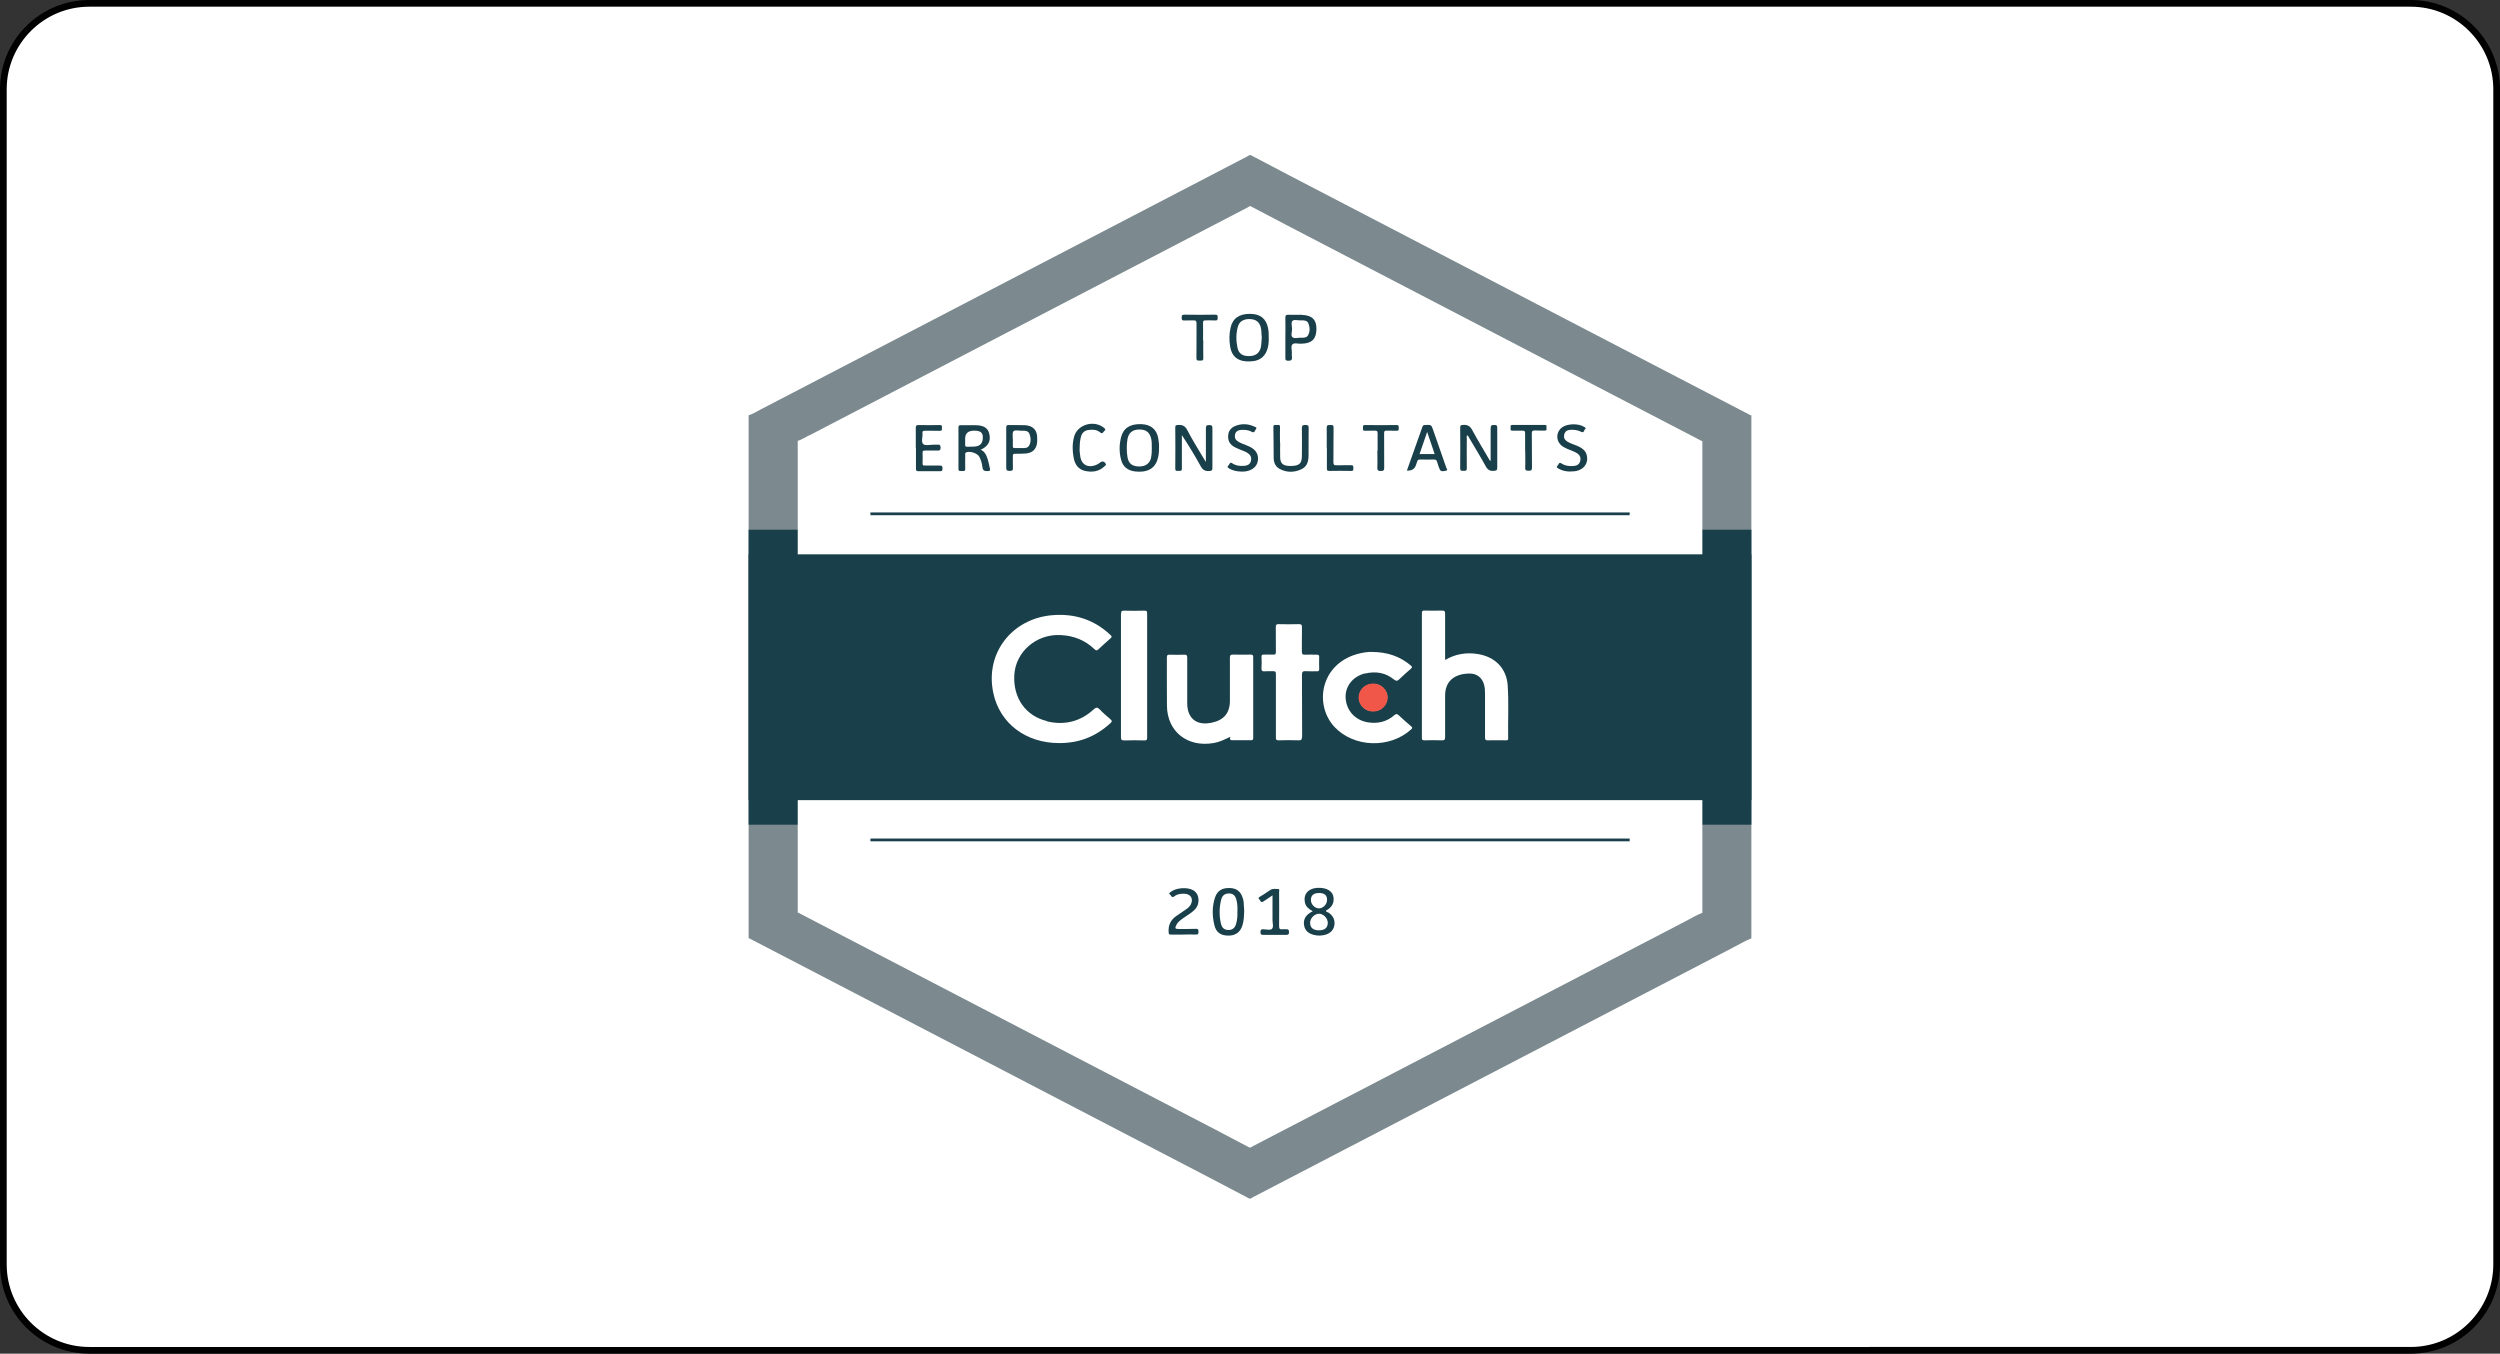 <?xml version="1.0" encoding="UTF-8"?>
<svg id="Layer_2" data-name="Layer 2" xmlns="http://www.w3.org/2000/svg" viewBox="0 0 279.98 151.6">
  <rect x="0" y="0" width="279.98" height="151.6" fill="#333333" stroke="none"/>
  <defs>
    <style>
      .cls-1 {
        fill: #fff;
      }

      .cls-2 {
        fill: #f05749;
      }

      .cls-3 {
        fill: none;
      }

      .cls-4 {
        fill: #19404a;
      }

      .cls-5 {
        fill: #7c8a8f;
      }
    </style>
  </defs>
  <g id="Layer_1-2" data-name="Layer 1">
    <g>
      <g>
        <rect class="cls-1" x=".38" y=".38" width="279.23" height="150.85" rx="9.62" ry="9.62"/>
        <path d="M269.98.75c5.1,0,9.25,4.15,9.25,9.25v131.6c0,5.1-4.15,9.25-9.25,9.25H10c-5.1,0-9.25-4.15-9.25-9.25V10C.75,4.9,4.9.75,10,.75h259.98M269.98,0H10C4.48,0,0,4.48,0,10v131.6c0,5.52,4.48,10,10,10h259.98c5.52,0,10-4.48,10-10V10c0-5.52-4.48-10-10-10h0Z"/>
      </g>
      <path class="cls-5" d="M85.22,45.84c-.45.23-.88.52-1.38.67v58.58c.12-.01.21.07.31.12,3.81,1.98,7.62,3.96,11.43,5.94,13.35,6.94,26.7,13.88,40.05,20.83,1.43.74,2.86,1.5,4.28,2.25h.15c.09-.06.19-.12.29-.17,3.41-1.77,6.82-3.55,10.23-5.32,14.48-7.53,28.97-15.07,43.45-22.59.7-.36,1.37-.77,2.11-1.06v-58.58c-.12.01-.21-.07-.31-.12-3.81-1.98-7.62-3.96-11.43-5.94-13.35-6.94-26.7-13.88-40.05-20.83-1.43-.74-2.86-1.5-4.28-2.25h-.15c-.07.05-.14.1-.22.14"/>
      <rect class="cls-4" x="83.84" y="59.32" width="112.3" height="33.04"/>
      <path class="cls-1" d="M90.58,48.77c-.41.21-.8.47-1.24.61v52.84c.11,0,.19.06.28.11,3.44,1.79,6.87,3.57,10.31,5.36,12.04,6.26,24.09,12.53,36.13,18.79,1.29.67,2.58,1.35,3.86,2.03h.14c.09-.05.17-.11.26-.15,3.08-1.6,6.15-3.2,9.23-4.8,13.06-6.8,26.13-13.59,39.2-20.38.63-.33,1.23-.7,1.9-.95v-52.84c-.11,0-.19-.06-.28-.11-3.44-1.79-6.87-3.57-10.31-5.36-12.04-6.26-24.09-12.53-36.13-18.79-1.29-.67-2.58-1.35-3.86-2.03h-.14c-.06.04-.13.09-.2.13l-49.15,25.56Z"/>
      <rect class="cls-4" x="83.84" y="62.08" width="112.3" height="27.53"/>
      <g>
        <g>
          <path class="cls-4" d="M132.53,104.67c-.47,0-.94,0-1.4,0-.19,0-.24-.06-.25-.24-.07-.79.21-1.41.88-1.86.37-.25.74-.5,1.11-.76.21-.14.39-.32.5-.54.31-.64-.03-1.17-.76-1.18-.4-.01-.78.04-1.09.29-.3.24-.35-.1-.49-.2-.19-.12-.01-.21.08-.29.59-.48,1.89-.57,2.54-.18.69.41.78,1.51.17,2.14-.35.37-.81.62-1.23.92-.32.23-.66.44-.84.81-.2.39-.15.46.29.46.63,0,1.26,0,1.88-.02.27-.01.3.1.3.31,0,.19,0,.34-.28.33-.47-.02-.93,0-1.4,0Z"/>
          <path class="cls-4" d="M142.52,100.27c-.39.26-.71.46-1.02.68-.32.22-.33-.11-.46-.22-.17-.14-.08-.22.07-.31.39-.24.78-.49,1.16-.75.28-.19.59-.11.89-.1.18,0,.09.19.09.29,0,1.28.02,2.57,0,3.86,0,.3.09.39.38.35.12-.02.24,0,.36,0,.26-.03.37.04.37.33,0,.29-.14.3-.36.3-.84,0-1.68-.01-2.52,0-.24,0-.32-.06-.32-.3,0-.25.06-.34.33-.33.33.01.77.14.96-.05.21-.21.06-.63.06-.96,0-.9,0-1.79,0-2.76Z"/>
          <path class="cls-4" d="M148.72,102.18c-.08-.05-.21-.05-.23-.19.43-.24.77-.55.85-1.05.13-.87-.41-1.45-1.48-1.51-1.06-.06-1.95.48-1.72,1.64.09.47.44.74.88.98-.13.07-.21.11-.29.16-.57.36-.8.85-.67,1.48.12.6.55.88,1.12,1.02.38.09.77.09,1.15,0,.57-.14.98-.46,1.1-1.04.12-.62-.13-1.14-.68-1.49ZM146.81,100.81c0-.53.29-.79.9-.8.62,0,.91.24.91.77,0,.5-.44.95-.91.95-.47,0-.89-.45-.9-.92ZM147.72,104.19c-.65,0-1-.29-1-.85,0-.49.48-.99.97-1.01.5-.02,1.01.49,1.01,1.01,0,.56-.34.85-.99.85Z"/>
          <path class="cls-4" d="M139.29,101.07c-.02-.16-.06-.33-.11-.49-.23-.75-.7-1.11-1.47-1.13-.84-.02-1.37.29-1.63,1.04-.35,1.03-.33,2.08-.08,3.12.19.8.69,1.15,1.51,1.17.82.02,1.37-.35,1.62-1.11.18-.53.19-1.09.21-1.7-.02-.26-.03-.58-.06-.9ZM138.43,103.49c-.15.47-.44.68-.9.66-.41-.02-.68-.23-.79-.69-.21-.9-.2-1.81.02-2.7.12-.48.42-.7.87-.7.45,0,.71.22.84.72.11.41.13.84.11,1.24.01.51,0,1-.16,1.47Z"/>
        </g>
        <g>
          <path class="cls-4" d="M166.94,51.6c0-1.2.01-2.41,0-3.61,0-.33.09-.4.42-.4.28,0,.32.1.32.33,0,1.49-.01,2.98,0,4.47,0,.27-.08.31-.35.34-.48.05-.73-.12-.95-.53-.6-1.09-1.25-2.15-1.88-3.22-.05-.08-.07-.19-.19-.23-.09.12-.04.25-.04.37,0,1.11-.02,2.21,0,3.32,0,.31-.16.29-.37.29-.21,0-.37.03-.37-.29.02-1.52.01-3.03,0-4.55,0-.2.04-.28.28-.3.5-.04.81.09,1.06.56.63,1.17,1.33,2.31,2,3.46.02,0,.05-.01.07-.02Z"/>
          <path class="cls-4" d="M135.05,51.71c0-1.31,0-2.53,0-3.74,0-.29.07-.36.37-.37.32,0,.36.11.36.38-.01,1.48-.01,2.96,0,4.44,0,.25-.07.31-.33.33-.49.04-.76-.12-.99-.55-.64-1.18-1.35-2.32-2.1-3.47v.36c0,1.13-.01,2.26,0,3.39,0,.3-.17.25-.35.25-.18,0-.39.08-.39-.25.02-1.54.01-3.09,0-4.63,0-.18.05-.23.24-.25.51-.05.84.06,1.1.56.56,1.08,1.21,2.11,1.83,3.16.06.11.13.22.24.39Z"/>
          <path class="cls-4" d="M143.37,49.57c0,.57-.02,1.13,0,1.7.03.62.31.87.95.91.13,0,.27.01.4,0,.8-.04,1.07-.3,1.08-1.08.01-1.05.02-2.11,0-3.16,0-.31.12-.34.39-.35.3,0,.38.08.37.37-.02.98,0,1.96-.01,2.93,0,.67-.09,1.34-.82,1.67-.82.37-1.66.38-2.46-.07-.45-.26-.62-.71-.63-1.19-.02-1.16,0-2.32-.03-3.47,0-.32.21-.23.37-.23s.38-.09.37.23c-.02.58,0,1.16,0,1.74h.01Z"/>
          <path class="cls-4" d="M102.56,50.15c0-.75,0-1.49,0-2.24,0-.23.05-.31.31-.31.79.02,1.58.02,2.36,0,.32,0,.26.17.26.34,0,.18.02.32-.26.31-.55-.02-1.1,0-1.64-.01-.23,0-.31.06-.28.28.04.42-.18.96.09,1.22.22.2.78.06,1.2.06.12,0,.24.01.36,0,.26-.03.37.03.38.33,0,.3-.12.34-.38.33-.45-.02-.91,0-1.36,0-.19,0-.29.03-.28.25.02.4.01.8,0,1.2,0,.19.07.24.26.23.56,0,1.12.01,1.68,0,.28-.01.29.13.29.33,0,.19-.02.31-.27.3-.81-.01-1.63-.01-2.44,0-.22,0-.26-.09-.26-.27,0-.77,0-1.54,0-2.31Z"/>
          <path class="cls-4" d="M175.88,52.81c-.48,0-.93-.09-1.34-.33-.14-.08-.29-.18-.1-.34.13-.1.12-.45.45-.23.39.26.84.31,1.31.28.36-.02.65-.15.76-.52.12-.39-.01-.71-.37-.93-.34-.21-.73-.32-1.09-.48-.27-.12-.53-.25-.73-.46-.55-.55-.47-1.48.17-1.94.62-.43,1.83-.46,2.48-.05.1.06.24.13.1.25-.13.11-.11.47-.44.3-.39-.2-.81-.25-1.24-.22-.34.02-.57.18-.66.52-.08.33.03.58.31.77.41.27.9.37,1.34.59.4.2.74.46.86.91.26.94-.32,1.73-1.37,1.85-.15.02-.29.01-.44.02Z"/>
          <path class="cls-4" d="M139.03,52.81c-.49,0-.95-.1-1.38-.34-.18-.1-.23-.22-.06-.36.12-.1.11-.42.42-.22.4.27.87.32,1.34.28.34-.03.62-.15.73-.5.11-.36.02-.66-.29-.89-.21-.16-.46-.25-.71-.35-.26-.1-.52-.21-.76-.33-.59-.29-.84-.76-.77-1.39.06-.59.46-.92,1-1.08.65-.2,1.29-.15,1.91.14.12.05.37.1.18.31-.12.13-.12.47-.48.27-.37-.21-.79-.23-1.2-.2-.31.02-.54.16-.63.45-.08.29-.05.56.22.77.18.14.38.23.59.32.28.12.57.21.84.35.71.35,1.01.91.88,1.61-.11.62-.66,1.06-1.43,1.15-.13.01-.27.01-.4.02Z"/>
          <path class="cls-4" d="M120.9,50.35c.02.17.03.51.09.83.15.88.85,1.24,1.72.91.18-.07.33-.16.48-.28.25-.2.49-.15.64.13.08.14-.04.19-.1.25-.62.62-1.39.73-2.21.55-.77-.17-1.13-.73-1.27-1.43-.16-.79-.17-1.59.03-2.37.34-1.38,2.2-1.95,3.34-1.04.13.11.26.21.06.36-.14.1-.18.41-.48.16-.38-.32-.86-.33-1.33-.26-.4.06-.67.3-.79.68-.14.44-.16.88-.17,1.5Z"/>
          <path class="cls-4" d="M170.8,50.45c0-.64-.01-1.29,0-1.93,0-.25-.08-.3-.32-.29-.36.02-.72-.01-1.08,0-.27.01-.24-.14-.22-.29.02-.14-.11-.35.21-.35,1.2,0,2.4,0,3.61,0,.29,0,.18.2.19.32,0,.13.08.32-.2.31-.35-.01-.7.02-1.04-.01-.35-.03-.41.1-.4.41.02,1.25,0,2.49.02,3.74,0,.3-.09.36-.38.36-.28,0-.4-.05-.38-.36.03-.64,0-1.29,0-1.93Z"/>
          <path class="cls-4" d="M154.28,50.47c0-.64-.01-1.29,0-1.93,0-.26-.08-.32-.34-.31-.35.02-.7-.01-1.04.01-.26.02-.27-.11-.26-.3.01-.17-.05-.35.26-.34,1.16.02,2.32.02,3.48,0,.3,0,.26.16.27.34,0,.19,0,.32-.27.3-.35-.02-.69.01-1.04-.01-.26-.02-.34.06-.33.32.01,1.27,0,2.54.01,3.82,0,.27-.05.38-.37.38-.31,0-.41-.07-.4-.38.03-.63,0-1.26,0-1.89Z"/>
          <path class="cls-4" d="M134.76,38.14c0,.66-.02,1.31,0,1.97.01.33-.19.27-.38.27-.19,0-.39.06-.39-.27.02-1.3,0-2.6.01-3.89,0-.27-.08-.35-.36-.34-.33.02-.67-.01-1,.01-.26.02-.31-.08-.3-.31,0-.22,0-.34.31-.34,1.15.02,2.3.02,3.44,0,.29,0,.28.13.28.33,0,.2,0,.34-.29.32-.34-.03-.69,0-1.04-.01-.24-.01-.32.05-.31.29.02.65,0,1.31,0,1.97Z"/>
          <path class="cls-4" d="M148.58,50.14c0-.75.02-1.49,0-2.24,0-.29.13-.31.36-.3.2.01.42-.07.41.29-.02,1.29,0,2.57-.02,3.86,0,.3.08.37.38.36.53-.02,1.07,0,1.6-.01.28-.01.25.15.25.31,0,.16.06.33-.23.33-.83-.02-1.66-.01-2.48,0-.23,0-.25-.1-.25-.28,0-.77,0-1.54,0-2.31Z"/>
          <path class="cls-4" d="M142.01,36.73c-.22-1.05-.85-1.56-1.98-1.58-1.23-.02-1.97.49-2.21,1.53-.17.71-.17,1.43-.05,2.14.16,1.03.77,1.58,1.79,1.65.28.02.56,0,.84-.03.68-.1,1.17-.47,1.44-1.08.23-.51.26-1.04.25-1.47,0-.46,0-.8-.08-1.15ZM141.19,38.95c-.17.62-.6.93-1.33.93-.71,0-1.13-.28-1.27-.93-.17-.77-.17-1.56.03-2.33.15-.6.63-.9,1.32-.89.7.02,1.08.3,1.25.91.11.38.06.77.12,1.14-.05.39-.02.78-.12,1.16Z"/>
          <path class="cls-4" d="M129.72,49.11c-.18-1.03-.83-1.57-1.91-1.61-1.24-.04-2,.44-2.26,1.46-.21.84-.22,1.68,0,2.52.2.78.73,1.22,1.57,1.32.31.04.61.04.92,0,.77-.11,1.29-.51,1.55-1.21.17-.47.22-.95.21-1.48.02-.31-.02-.65-.08-.99ZM128.92,51.23c-.14.67-.63,1.03-1.39,1.01-.75-.02-1.14-.34-1.26-1.04-.11-.68-.11-1.36,0-2.03.13-.71.58-1.07,1.33-1.07.77,0,1.17.33,1.33,1.06.07.33.06.66.06,1.13,0,.22,0,.58-.08.94Z"/>
          <path class="cls-4" d="M110.86,52.46c-.09-.44-.18-.88-.34-1.3-.13-.33-.31-.63-.69-.79.86-.4,1.16-.98.96-1.8-.15-.64-.63-.94-1.53-.95-.55,0-1.09,0-1.64,0-.19,0-.29.03-.28.25,0,1.54.01,3.08,0,4.63,0,.34.23.24.4.25.18,0,.37.05.36-.25-.02-.51,0-1.03,0-1.54,0-.1-.04-.21.08-.28.39-.22,1.29.07,1.5.48.18.36.3.75.34,1.14.04.42.26.48.63.46.25-.01.25-.11.22-.28ZM109.32,49.99c-.34.05-.69.03-1.04.04-.18,0-.19-.1-.19-.22,0-.23,0-.46,0-.69q0-.89,1.02-.89c.78,0,1.04.28.94,1.01-.06.41-.29.68-.74.75Z"/>
          <path class="cls-4" d="M161.96,52.34c-.48-1.39-.96-2.77-1.45-4.16-.22-.63-.22-.62-.93-.58-.15,0-.23.05-.28.2-.57,1.63-1.15,3.25-1.74,4.9q.78.06,1.01-.6c.05-.13.1-.27.14-.4.04-.18.14-.24.34-.24.51.01,1.02.02,1.52,0,.24,0,.33.08.38.29.07.27.17.54.28.8.15.36.5.18.72.16.25-.03.05-.25.01-.36ZM158.98,50.85c.28-.82.55-1.61.85-2.48.29.86.56,1.65.84,2.48h-1.69Z"/>
          <path class="cls-4" d="M145.81,35.25c-.49,0-.99.02-1.48,0-.29-.01-.39.05-.38.36.02.73,0,1.47,0,2.2s0,1.52,0,2.28c0,.19.02.29.27.31.36.02.52-.08.46-.44-.02-.15,0-.31,0-.46.01-.32-.14-.72.06-.93.2-.22.63-.05.96-.08.03,0,.05,0,.08,0,1.13-.03,1.63-.52,1.65-1.6.03-1.07-.5-1.6-1.62-1.62ZM146.45,37.61c-.08.12-.22.18-.38.2-.12.01-.24.02-.36.01-.33-.02-.76.14-.97-.06-.21-.2-.03-.61-.04-.92,0-.31-.13-.72.03-.89.19-.21.63-.05.96-.07.35-.02.71,0,.85.36.17.46.19.93-.09,1.37Z"/>
          <path class="cls-4" d="M116.16,49c-.02-.85-.49-1.34-1.38-1.38-.6-.03-1.2,0-1.8-.02-.23,0-.29.06-.29.28.01.76,0,1.52,0,2.27s.01,1.46,0,2.2c0,.29.06.39.39.39.31,0,.38-.1.36-.37-.02-.44,0-.87-.01-1.31,0-.19.06-.24.25-.24.4,0,.8,0,1.2-.03.77-.07,1.2-.5,1.27-1.25.02-.18.01-.36,0-.54ZM115.22,49.95c-.1.16-.29.22-.49.23-.36,0-.72,0-1.08,0-.18,0-.23-.06-.22-.22.01-.26,0-.51,0-.77,0,0,0,0-.01,0,.02-.31-.08-.71.08-.89.17-.19.6-.05.92-.06.35-.01.73-.03.88.37.16.45.18.91-.07,1.34Z"/>
        </g>
        <rect class="cls-4" x="97.48" y="57.39" width="85.03" height=".31"/>
        <rect class="cls-4" x="97.48" y="93.91" width="85.03" height=".31"/>
      </g>
      <path class="cls-3" d="M200.54,43.9c-4.13-2.15-8.26-4.3-12.39-6.45-14.48-7.53-28.95-15.06-43.43-22.6-1.55-.81-3.1-1.63-4.65-2.44h-.16c-.08.05-.15.11-.24.15-8.18,4.26-16.36,8.51-24.53,12.76-11.51,5.99-23.03,11.98-34.54,17.97-.49.25-.96.56-1.49.73v63.55c.13-.01.23.07.34.13,4.13,2.15,8.26,4.3,12.39,6.45,14.48,7.53,28.95,15.06,43.43,22.6,1.55.81,3.1,1.63,4.64,2.44h.16c.1-.06.2-.13.31-.19,3.7-1.93,7.39-3.85,11.09-5.77,15.71-8.17,31.41-16.35,47.12-24.51.76-.39,1.48-.84,2.29-1.14v-63.55c-.13.01-.23-.07-.34-.13Z"/>
      <path class="cls-1" d="M168.91,82.68c0,.2-.08.23-.26.23-.68,0-1.36-.02-2.04,0-.27,0-.3-.1-.3-.31,0-1.66,0-3.32,0-4.98,0-.31-.02-.62-.1-.92-.22-.81-.81-1.29-1.68-1.27-1.56.03-2.7.78-2.69,2.5.01,1.54,0,3.09,0,4.63,0,.26-.06.36-.35.35-.65-.02-1.31-.02-1.96,0-.22,0-.3-.05-.29-.28,0-4.66,0-9.31,0-13.97,0-.22.06-.29.29-.28.65.01,1.31.02,1.96,0,.29,0,.35.08.35.34-.01,1.57,0,3.14,0,4.71v.48c1.18-.68,2.36-.86,3.62-.67,1.97.3,3.27,1.61,3.39,3.54.13,1.96.02,3.93.05,5.9Z"/>
      <path class="cls-1" d="M152.89,75.41c-1.38.33-2.27,1.46-2.19,2.76.08,1.43,1.09,2.51,2.52,2.73,1.11.17,2.09-.07,2.93-.8.18-.16.3-.18.49,0,.45.42.91.83,1.38,1.23.15.12.2.19.02.35-2.35,2.16-6.38,2.06-8.56-.24-2.32-2.45-1.64-6.99,2.47-8.18.6-.17,1.22-.26,1.6-.25,1.86,0,3.25.51,4.46,1.53.17.15.15.22,0,.35-.45.39-.89.78-1.31,1.19-.21.21-.36.2-.59.02-.95-.78-2.05-.95-3.23-.67Z"/>
      <path class="cls-1" d="M155.36,78.14c-.01.85-.71,1.51-1.61,1.5-.86,0-1.55-.67-1.55-1.52,0-.84.71-1.53,1.59-1.53.87,0,1.59.7,1.58,1.54Z"/>
      <path class="cls-1" d="M145.81,82.51c0,.32-.07.42-.41.4-.73-.03-1.47-.02-2.2,0-.24,0-.32-.06-.31-.3.01-1.2,0-2.39,0-3.59s0-2.37,0-3.55c0-.24-.07-.31-.31-.3-.29.02-.59-.02-.88.01-.38.05-.45-.11-.42-.43.03-.4.02-.8,0-1.2,0-.19.06-.25.25-.24.35.01.7-.02,1.04,0,.28.02.33-.08.32-.32-.01-.93,0-1.85-.01-2.78,0-.23.05-.31.31-.31.76.02,1.52.02,2.28,0,.26,0,.34.06.34.32-.02.93,0,1.85-.01,2.78,0,.26.08.33.34.32.44-.02.88,0,1.32,0,.2,0,.29.04.28.25-.02.45-.01.9,0,1.35,0,.21-.07.27-.27.26-.4-.01-.8.02-1.2-.01-.35-.03-.47.06-.46.43.02,2.3,0,4.6.02,6.91Z"/>
      <path class="cls-1" d="M135.94,83.21c-2.94.52-5.21-1.26-5.25-4.14-.02-1.81,0-3.63-.01-5.44,0-.27.09-.32.34-.31.53.02,1.07.02,1.6,0,.3-.01.34.09.34.35-.01,1.7,0,3.39,0,5.09,0,.26.02.52.08.76.3,1.2,1.25,1.71,2.65,1.42,1.37-.28,2.05-1.09,2.05-2.45,0-1.61,0-3.22,0-4.82,0-.3.08-.37.38-.36.64.02,1.28.01,1.92,0,.21,0,.31.03.31.27,0,3.02,0,6.04,0,9.07,0,.22-.08.25-.28.25-.67,0-1.34-.01-2,0-.24,0-.41-.02-.27-.39-.67.32-1.23.59-1.85.7Z"/>
      <path class="cls-1" d="M125.55,68.75c0-.28.06-.37.37-.36.75.02,1.5.02,2.24,0,.25,0,.32.06.31.3,0,4.64,0,9.28,0,13.93,0,.23-.05.31-.31.3-.75-.02-1.5-.02-2.24,0-.3,0-.38-.06-.38-.36.01-2.3,0-4.6,0-6.9s0-4.6,0-6.9Z"/>
      <path class="cls-1" d="M117.23,80.78c1.99.48,3.76.03,5.25-1.33.28-.26.43-.26.68,0,.37.39.78.74,1.19,1.09.18.15.23.25.02.44-1.65,1.51-3.49,2.24-5.74,2.24-3.73,0-6.67-2.19-7.39-5.63-.94-4.44,2.09-8.29,6.56-8.69,2.53-.22,4.71.48,6.54,2.19.17.16.22.24.02.41-.47.4-.92.82-1.37,1.24-.18.17-.27.1-.42-.04-1.05-1-2.31-1.51-3.8-1.58-2.72-.13-5.05,1.88-5.18,4.52-.12,2.54,1.27,4.53,3.64,5.11Z"/>
      <path class="cls-2" d="M155.41,78.12c0,.87-.73,1.57-1.63,1.57s-1.63-.7-1.63-1.57.73-1.57,1.63-1.57,1.63.7,1.63,1.57Z"/>
    </g>
  </g>
</svg>
